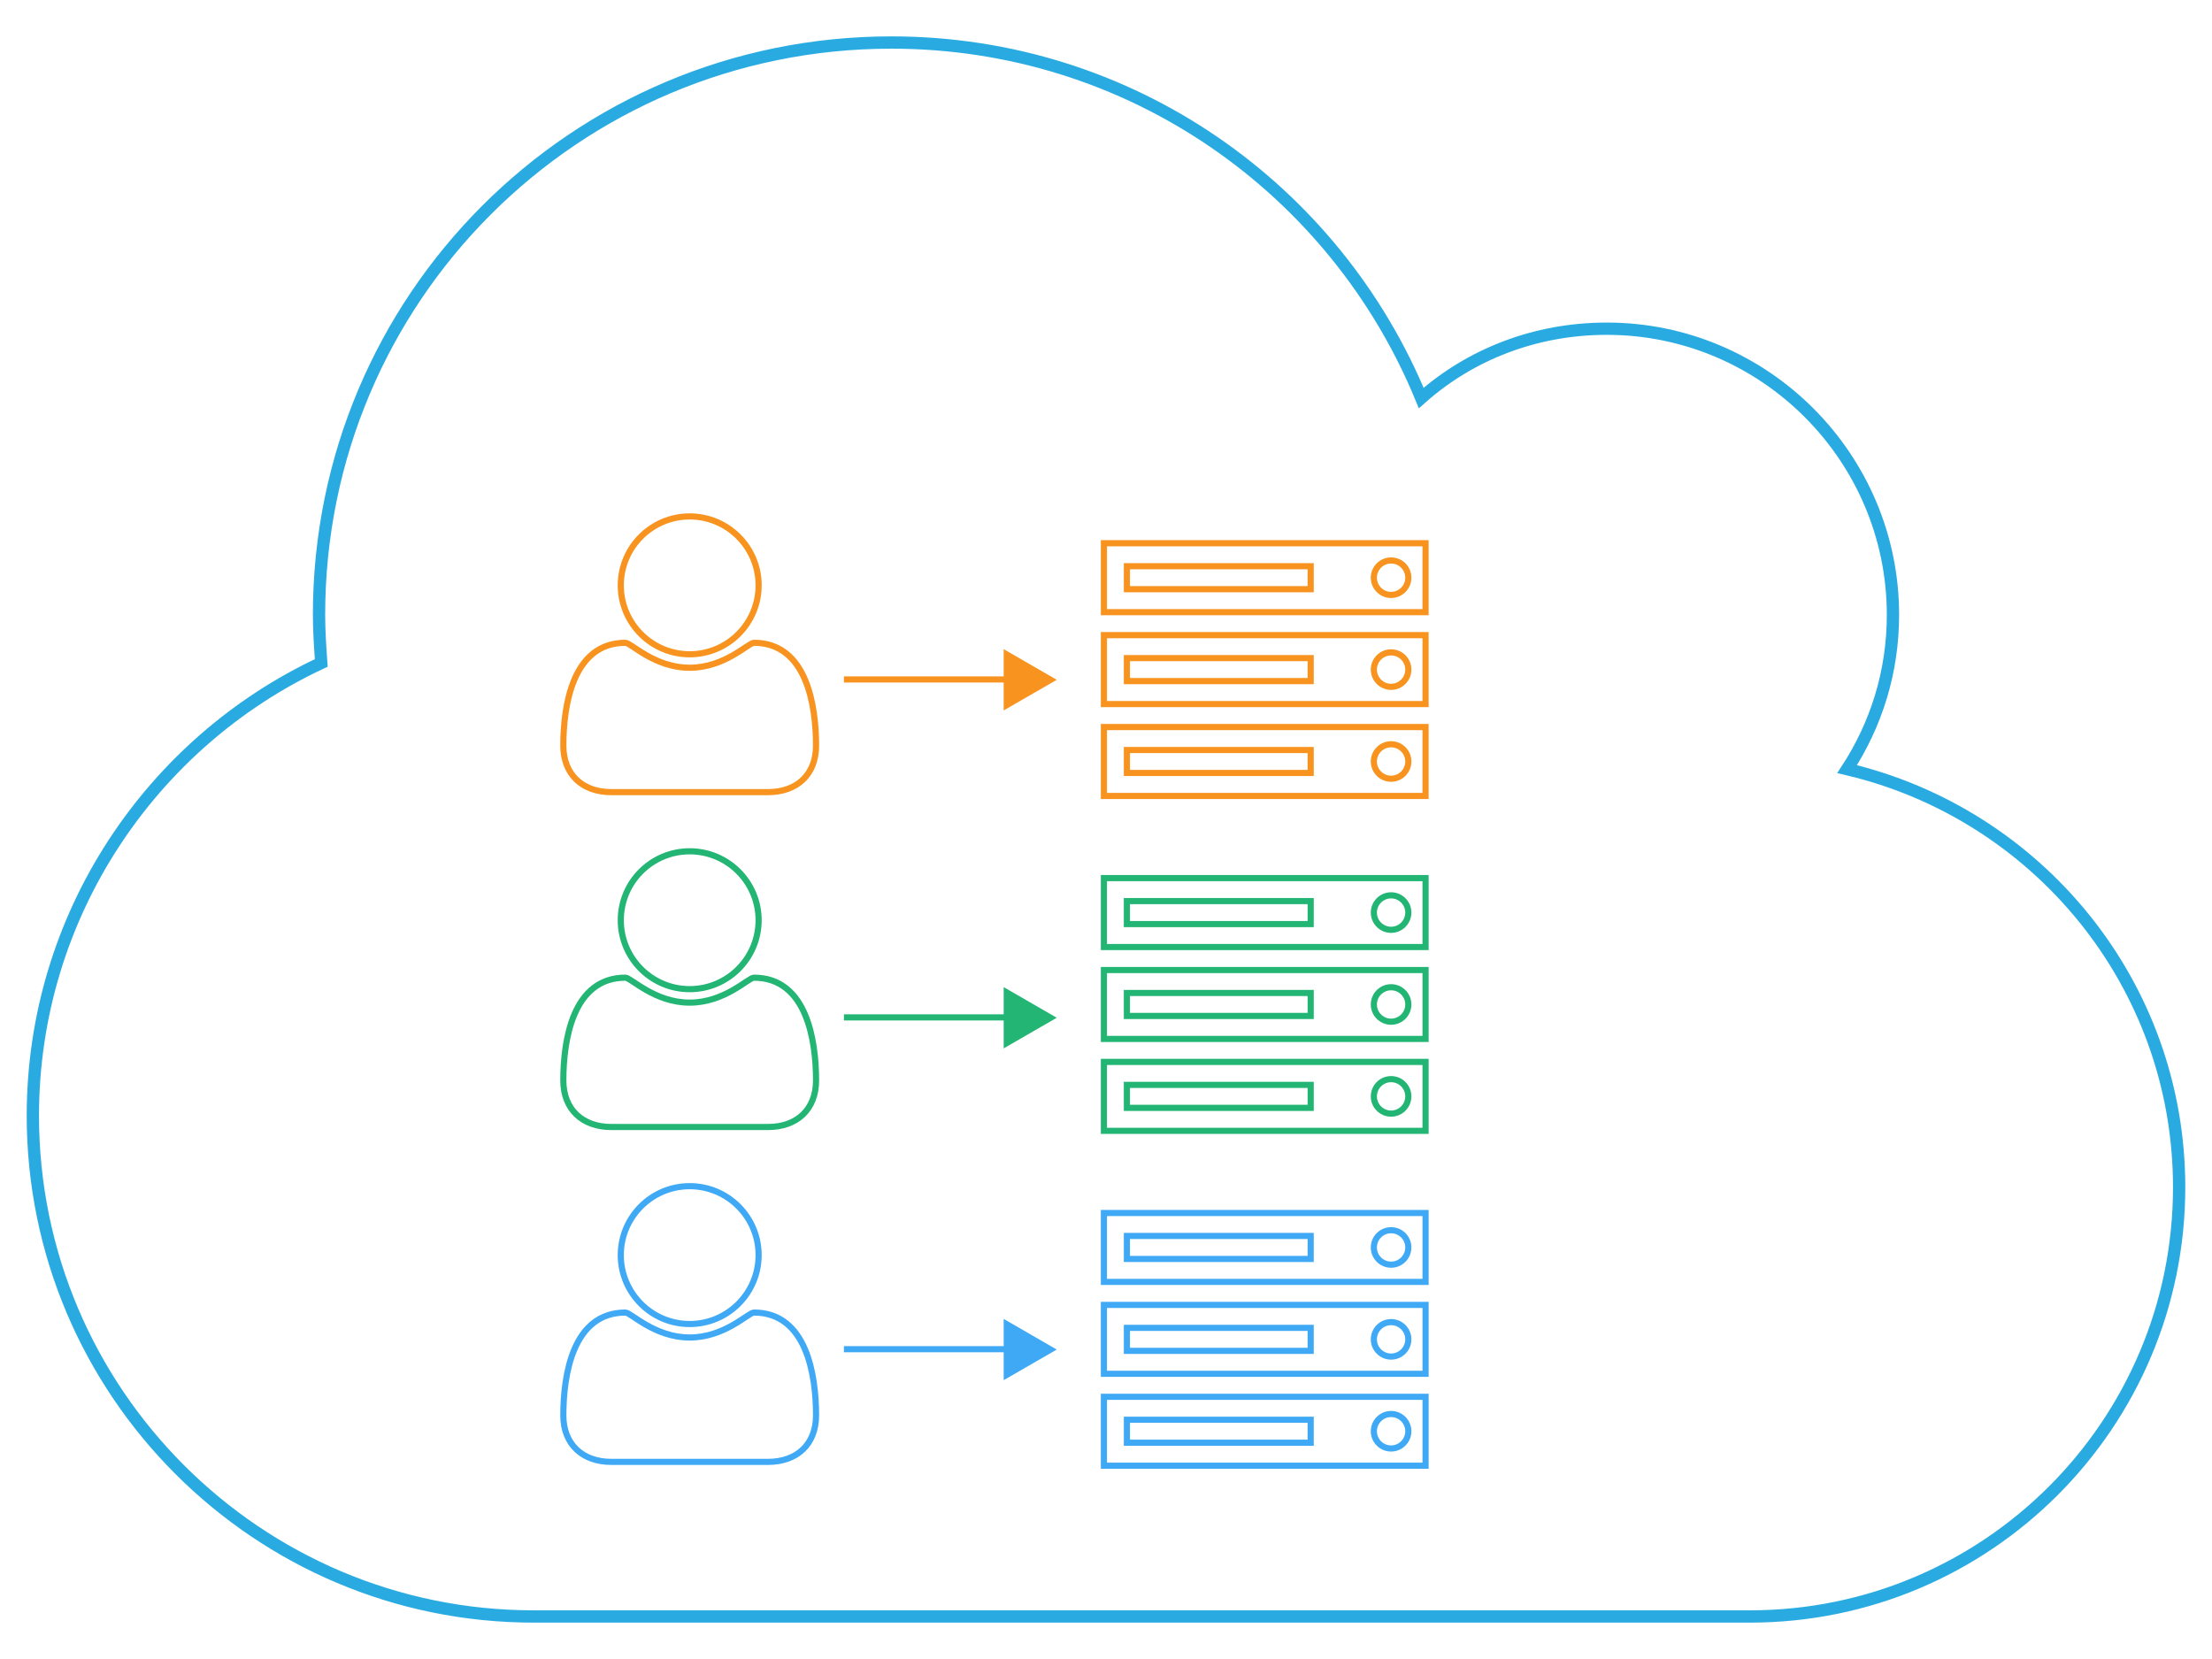 <?xml version="1.0" encoding="utf-8"?>
<!-- Generator: Adobe Illustrator 16.0.3, SVG Export Plug-In . SVG Version: 6.00 Build 0)  -->
<!DOCTYPE svg PUBLIC "-//W3C//DTD SVG 1.1//EN" "http://www.w3.org/Graphics/SVG/1.1/DTD/svg11.dtd">
<svg version="1.1" id="Layer_1" xmlns="http://www.w3.org/2000/svg" xmlns:xlink="http://www.w3.org/1999/xlink" x="0px" y="0px"
	 width="360px" height="270px" viewBox="0 0 360 270" enable-background="new 0 0 360 270" xml:space="preserve">
<g>
	<g>
		<path fill="none" stroke="#F7931E" d="M125.013,128.918H99.481c-4.645,0-7.8-2.833-7.8-7.566c0-6.602,1.548-16.738,10.107-16.738
			c0.906,0,4.732,4.061,10.458,4.061s9.552-4.061,10.458-4.061c8.559,0,10.107,10.137,10.107,16.738
			C132.813,126.085,129.658,128.918,125.013,128.918z M112.247,106.483c-6.193,0-11.217-5.024-11.217-11.218
			c0-6.193,5.024-11.217,11.217-11.217s11.217,5.024,11.217,11.217C123.464,101.459,118.44,106.483,112.247,106.483z"/>
	</g>
	<g>
		<path fill="none" stroke="#F7931E" d="M232.008,99.628H179.66V88.411h52.348V99.628z M232.008,114.585H179.66v-11.217h52.348
			V114.585z M232.008,129.542H179.66v-11.218h52.348V129.542z M213.312,95.889V92.15h-29.912v3.739H213.312z M213.312,110.846
			v-3.739h-29.912v3.739H213.312z M213.312,125.802v-3.739h-29.912v3.739H213.312z M226.399,91.215
			c-1.549,0-2.805,1.256-2.805,2.804c0,1.548,1.256,2.805,2.805,2.805s2.804-1.256,2.804-2.805
			C229.203,92.472,227.948,91.215,226.399,91.215z M226.399,106.172c-1.549,0-2.805,1.256-2.805,2.804s1.256,2.805,2.805,2.805
			s2.804-1.256,2.804-2.805S227.948,106.172,226.399,106.172z M226.399,121.128c-1.549,0-2.805,1.256-2.805,2.804
			c0,1.549,1.256,2.805,2.805,2.805s2.804-1.256,2.804-2.805C229.203,122.384,227.948,121.128,226.399,121.128z"/>
	</g>
	<g>
		<g>
			<line fill="none" stroke="#F7931E" stroke-miterlimit="10" x1="137.347" y1="110.579" x2="164.347" y2="110.579"/>
			<g>
				<polygon fill="#F7931E" points="163.347,115.624 171.982,110.637 163.347,105.651 				"/>
			</g>
		</g>
	</g>
</g>
<g>
	<g>
		<path fill="none" stroke="#22B573" d="M125.013,183.418H99.481c-4.645,0-7.8-2.833-7.8-7.565c0-6.602,1.548-16.738,10.107-16.738
			c0.906,0,4.732,4.061,10.458,4.061s9.552-4.061,10.458-4.061c8.559,0,10.107,10.137,10.107,16.738
			C132.813,180.585,129.658,183.418,125.013,183.418z M112.247,160.983c-6.193,0-11.217-5.024-11.217-11.218
			c0-6.192,5.024-11.218,11.217-11.218s11.217,5.025,11.217,11.218C123.464,155.959,118.44,160.983,112.247,160.983z"/>
	</g>
	<g>
		<path fill="none" stroke="#22B573" d="M232.008,154.128H179.66v-11.217h52.348V154.128z M232.008,169.085H179.66v-11.217h52.348
			V169.085z M232.008,184.042H179.66v-11.218h52.348V184.042z M213.312,150.39v-3.74h-29.912v3.74H213.312z M213.312,165.346v-3.739
			h-29.912v3.739H213.312z M213.312,180.302v-3.738h-29.912v3.738H213.312z M226.399,145.716c-1.549,0-2.805,1.256-2.805,2.804
			s1.256,2.805,2.805,2.805s2.804-1.257,2.804-2.805S227.948,145.716,226.399,145.716z M226.399,160.672
			c-1.549,0-2.805,1.256-2.805,2.804c0,1.549,1.256,2.805,2.805,2.805s2.804-1.256,2.804-2.805
			C229.203,161.928,227.948,160.672,226.399,160.672z M226.399,175.628c-1.549,0-2.805,1.256-2.805,2.805s1.256,2.805,2.805,2.805
			s2.804-1.256,2.804-2.805S227.948,175.628,226.399,175.628z"/>
	</g>
	<g>
		<g>
			<line fill="none" stroke="#22B573" stroke-miterlimit="10" x1="137.347" y1="165.579" x2="164.347" y2="165.579"/>
			<g>
				<polygon fill="#22B573" points="163.347,170.624 171.982,165.638 163.347,160.651 				"/>
			</g>
		</g>
	</g>
</g>
<g>
	<g>
		<path fill="none" stroke="#3FA9F5" d="M125.013,237.918H99.481c-4.645,0-7.8-2.833-7.8-7.565c0-6.602,1.548-16.738,10.107-16.738
			c0.906,0,4.732,4.061,10.458,4.061s9.552-4.061,10.458-4.061c8.559,0,10.107,10.137,10.107,16.738
			C132.813,235.085,129.658,237.918,125.013,237.918z M112.247,215.483c-6.193,0-11.217-5.024-11.217-11.218
			c0-6.192,5.024-11.218,11.217-11.218s11.217,5.025,11.217,11.218C123.464,210.459,118.44,215.483,112.247,215.483z"/>
	</g>
	<g>
		<path fill="none" stroke="#3FA9F5" d="M232.008,208.628H179.66v-11.217h52.348V208.628z M232.008,223.585H179.66v-11.217h52.348
			V223.585z M232.008,238.542H179.66v-11.218h52.348V238.542z M213.312,204.89v-3.74h-29.912v3.74H213.312z M213.312,219.846v-3.739
			h-29.912v3.739H213.312z M213.312,234.802v-3.738h-29.912v3.738H213.312z M226.399,200.216c-1.549,0-2.805,1.256-2.805,2.804
			s1.256,2.805,2.805,2.805s2.804-1.257,2.804-2.805S227.948,200.216,226.399,200.216z M226.399,215.172
			c-1.549,0-2.805,1.256-2.805,2.804c0,1.549,1.256,2.805,2.805,2.805s2.804-1.256,2.804-2.805
			C229.203,216.428,227.948,215.172,226.399,215.172z M226.399,230.128c-1.549,0-2.805,1.256-2.805,2.805s1.256,2.805,2.805,2.805
			s2.804-1.256,2.804-2.805S227.948,230.128,226.399,230.128z"/>
	</g>
	<g>
		<g>
			<line fill="none" stroke="#3FA9F5" stroke-miterlimit="10" x1="137.347" y1="219.579" x2="164.347" y2="219.579"/>
			<g>
				<polygon fill="#3FA9F5" points="163.347,224.624 171.982,219.638 163.347,214.651 				"/>
			</g>
		</g>
	</g>
</g>
<g>
	<path fill="none" stroke="#29ABE2" stroke-width="2" d="M284.792,263.079H86.852c-44.937,0-81.505-36.568-81.505-81.505
		c0-32.565,19.285-60.765,46.938-73.682c-0.182-2.547-0.364-5.276-0.364-7.823c0-51.486,41.662-93.148,93.148-93.148
		c38.933,0,72.227,23.833,86.235,57.854c8.005-7.095,18.558-11.279,30.2-11.279c25.652,0,46.574,20.922,46.574,46.574
		c0,9.278-2.729,17.829-7.459,25.106c30.929,7.277,54.033,34.931,54.033,68.042C354.653,231.787,323.362,263.079,284.792,263.079z"
		/>
</g>
</svg>
